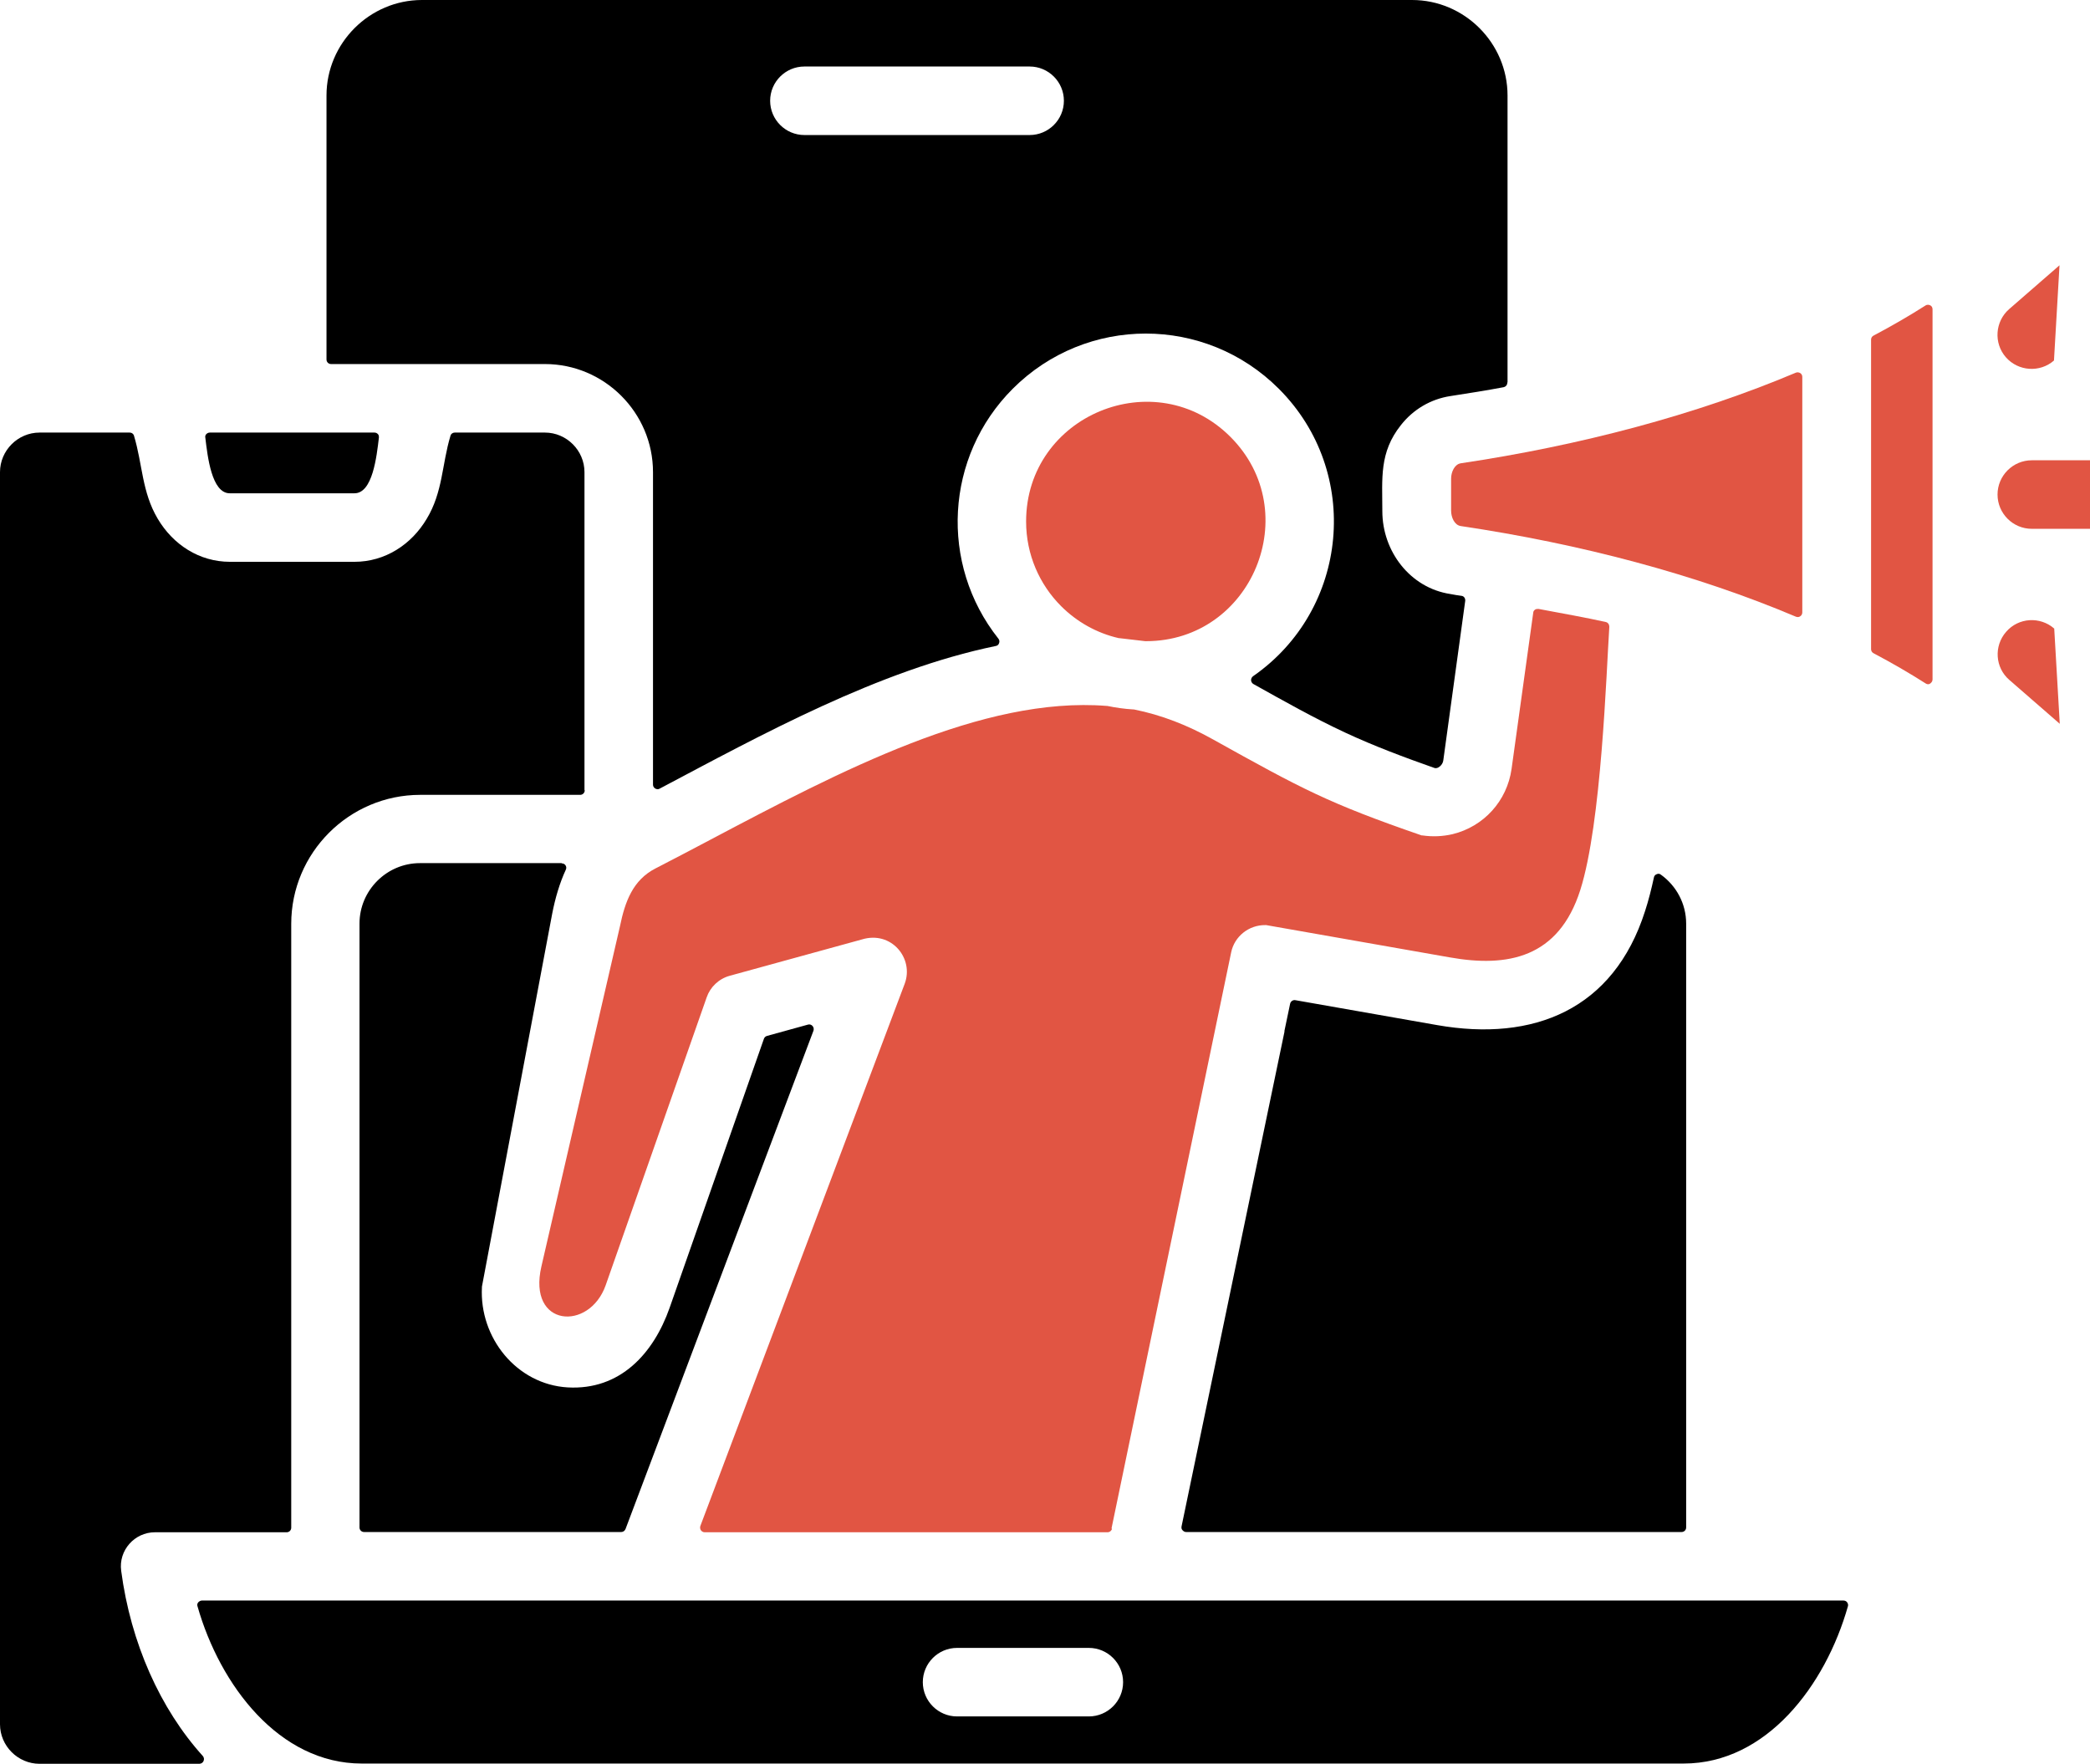 <svg xmlns="http://www.w3.org/2000/svg" id="Your_kitchen_cabinet_business_has_an_active_social_media_presence." viewBox="0 0 82.96 70.01"><defs><style>      .cls-1 {        fill: #e15543;      }      .cls-1, .cls-2 {        fill-rule: evenodd;      }    </style></defs><g id="Engaging_content"><path class="cls-2" d="M50.99,40.93l-4.09,19.66c-.01.06,0,.11.04.15.04.04.08.07.14.07h19.67c.1,0,.18-.08.18-.18v-23.97c0-.79-.39-1.5-1-1.94-.05-.04-.11-.05-.17-.02-.06.02-.1.07-.11.13-.1.46-.21.9-.35,1.33-1.25,3.92-4.43,5.2-8.25,4.53l-5.63-.99c-.1-.02-.19.05-.21.14l-.23,1.1h0Z"></path><path class="cls-1" d="M44.12,60.67l4.75-22.87h0c.13-.63.7-1.09,1.36-1.08,0,0,.02,0,.03,0l7.28,1.28c2.3.41,4.33.03,5.19-2.68.84-2.65,1.03-8.61,1.15-10.44,0-.09-.05-.17-.14-.19-.7-.16-1.93-.38-2.67-.52-.05,0-.1,0-.14.03s-.07.07-.07.12l-.86,6.2c-.18,1.28-1.11,2.29-2.34,2.59-.39.09-.79.11-1.2.05-.01,0-.02,0-.03,0-3.71-1.28-4.76-1.85-8.28-3.81-1-.56-2.04-.97-3.14-1.19,0,0-.02,0-.02,0-.35-.02-.7-.07-1.04-.14,0,0-.01,0-.02,0-4.93-.39-10.58,2.59-15.73,5.31-.72.38-1.44.76-2.18,1.14-.9.46-1.21,1.32-1.41,2.29,0,0,0,0,0,0l-3.12,13.51c-.56,2.42,1.9,2.58,2.55.75l4.01-11.43h0c.14-.41.48-.74.92-.86l5.24-1.44s0,0,0,0c1.17-.36,2.08.75,1.7,1.76l-8.11,21.52c-.02.06-.01.12.02.17.04.05.09.08.15.08h15.99c.09,0,.16-.06.18-.14Z"></path><path class="cls-1" d="M45.49,25.45c4.21,0,6.33-5.13,3.35-8.11-2.98-2.98-8.11-.86-8.11,3.36,0,1.31.53,2.5,1.39,3.36.62.62,1.41,1.07,2.29,1.27,0,0,.01,0,.02,0l1.03.12s.01,0,.02,0Z"></path><path class="cls-1" d="M57.98,20.88c4.77.71,9.34,1.92,13.31,3.6.06.02.12.02.17-.02.05-.03.08-.09.08-.15v-9.35c0-.06-.03-.12-.08-.15-.05-.03-.11-.04-.17-.02-3.98,1.68-8.55,2.89-13.31,3.6-.24.04-.38.34-.38.61v1.27c0,.26.13.57.38.61Z"></path><path class="cls-1" d="M74.27,13.49v12.28c0,.07.04.13.1.16.72.38,1.41.78,2.07,1.2.06.04.13.04.18,0s.09-.09.09-.16v-14.69c0-.07-.03-.13-.09-.16-.06-.03-.13-.03-.18,0-.66.42-1.35.82-2.07,1.2-.06.03-.1.09-.1.16Z"></path><path class="cls-1" d="M81.75,10.53l-2,1.74c-.56.49-.62,1.35-.13,1.91.49.56,1.35.62,1.91.13"></path><path class="cls-1" d="M82.96,18.27h-2.31c-.75,0-1.36.61-1.36,1.36s.61,1.36,1.36,1.36h2.31"></path><path class="cls-1" d="M81.54,24.95c-.56-.49-1.42-.44-1.91.13-.49.56-.44,1.42.13,1.91l2,1.74"></path><path class="cls-2" d="M59.84,15.17V3.79C59.84,1.71,58.13,0,56.05,0H16.75C14.67,0,12.96,1.71,12.96,3.79v10.48c0,.1.08.18.18.18h8.49c2.36,0,4.29,1.93,4.29,4.29v12.4c0,.07.03.12.09.16.06.03.12.04.18,0,4.01-2.12,8.68-4.7,13.34-5.66.06-.01.11-.05.13-.12.02-.06.01-.12-.03-.17-2.35-2.96-2.12-7.23.57-9.92,2.92-2.92,7.64-2.92,10.56,0,3.31,3.31,2.78,8.77-1.02,11.41-.05.04-.08.09-.08.16,0,.06.04.12.09.15,1.2.67,2.42,1.36,3.67,1.94,1.14.53,2.32.97,3.51,1.39.05.02.1.01.15-.01.08-.04.19-.14.21-.29l.87-6.33c.01-.1-.05-.19-.15-.2-.14-.02-.29-.04-.43-.07-1.61-.24-2.71-1.7-2.71-3.29,0-1.3-.13-2.33.74-3.42.48-.61,1.17-1.03,1.97-1.15.71-.11,1.41-.22,2.1-.35.09-.02.15-.09.15-.18h0ZM40.87,5.36h-8.94c-.75,0-1.36-.61-1.36-1.36s.61-1.36,1.36-1.36h8.94c.75,0,1.36.61,1.36,1.36s-.61,1.36-1.36,1.36Z"></path><path class="cls-2" d="M23.2,31.36v-12.62c0-.86-.71-1.57-1.57-1.57h-3.58c-.08,0-.15.05-.17.13-.34,1.13-.3,2.23-.94,3.29-.61,1.03-1.66,1.71-2.87,1.71h-4.94c-1.22,0-2.26-.68-2.87-1.71-.63-1.06-.6-2.16-.94-3.29-.02-.08-.09-.13-.17-.13H1.57c-.86,0-1.57.71-1.57,1.57v49.7c0,.86.71,1.57,1.57,1.57h6.34c.07,0,.14-.04.17-.11.03-.07.02-.14-.03-.2-1.69-1.87-2.86-4.48-3.24-7.35-.11-.81.53-1.53,1.34-1.53h0s5.23,0,5.23,0c.1,0,.18-.08.18-.18v-23.97c0-2.82,2.3-5.12,5.12-5.12h6.35c.1,0,.18-.08.18-.18Z"></path><path class="cls-2" d="M14.07,19.58c.72,0,.88-1.45.97-2.21,0-.05,0-.1-.04-.14-.04-.04-.08-.06-.14-.06h-6.53c-.05,0-.1.02-.14.06-.04.04-.05.09-.04.14.09.75.25,2.21.97,2.21h4.94Z"></path><path class="cls-2" d="M22.29,34.26h-5.62c-1.32,0-2.4,1.08-2.4,2.4v23.97c0,.1.08.18.18.18h10.21c.08,0,.14-.05.17-.12l7.46-19.78c.02-.07.01-.13-.04-.19-.05-.05-.11-.07-.18-.05l-1.63.45c-.06.02-.1.06-.12.12l-3.74,10.67c-.64,1.82-1.97,3.28-4.05,3.16-2.02-.12-3.51-1.97-3.4-3.98,0,0,0-.02,0-.02l2.79-14.81c.12-.61.29-1.2.54-1.74.03-.06.02-.12-.01-.17-.03-.05-.09-.08-.15-.08Z"></path><path class="cls-2" d="M73.19,63.53H8.02c-.06,0-.11.03-.15.07-.04.05-.05.1-.03.16.89,3.13,3.24,6.24,6.52,6.24h52.47c3.29,0,5.63-3.1,6.52-6.24.02-.06,0-.11-.03-.16-.04-.05-.09-.07-.15-.07h0ZM36.63,66.77c0-.75.61-1.36,1.36-1.36h5.23c.75,0,1.36.61,1.36,1.36s-.61,1.36-1.36,1.36h-5.23c-.75,0-1.36-.61-1.36-1.36Z"></path></g></svg>